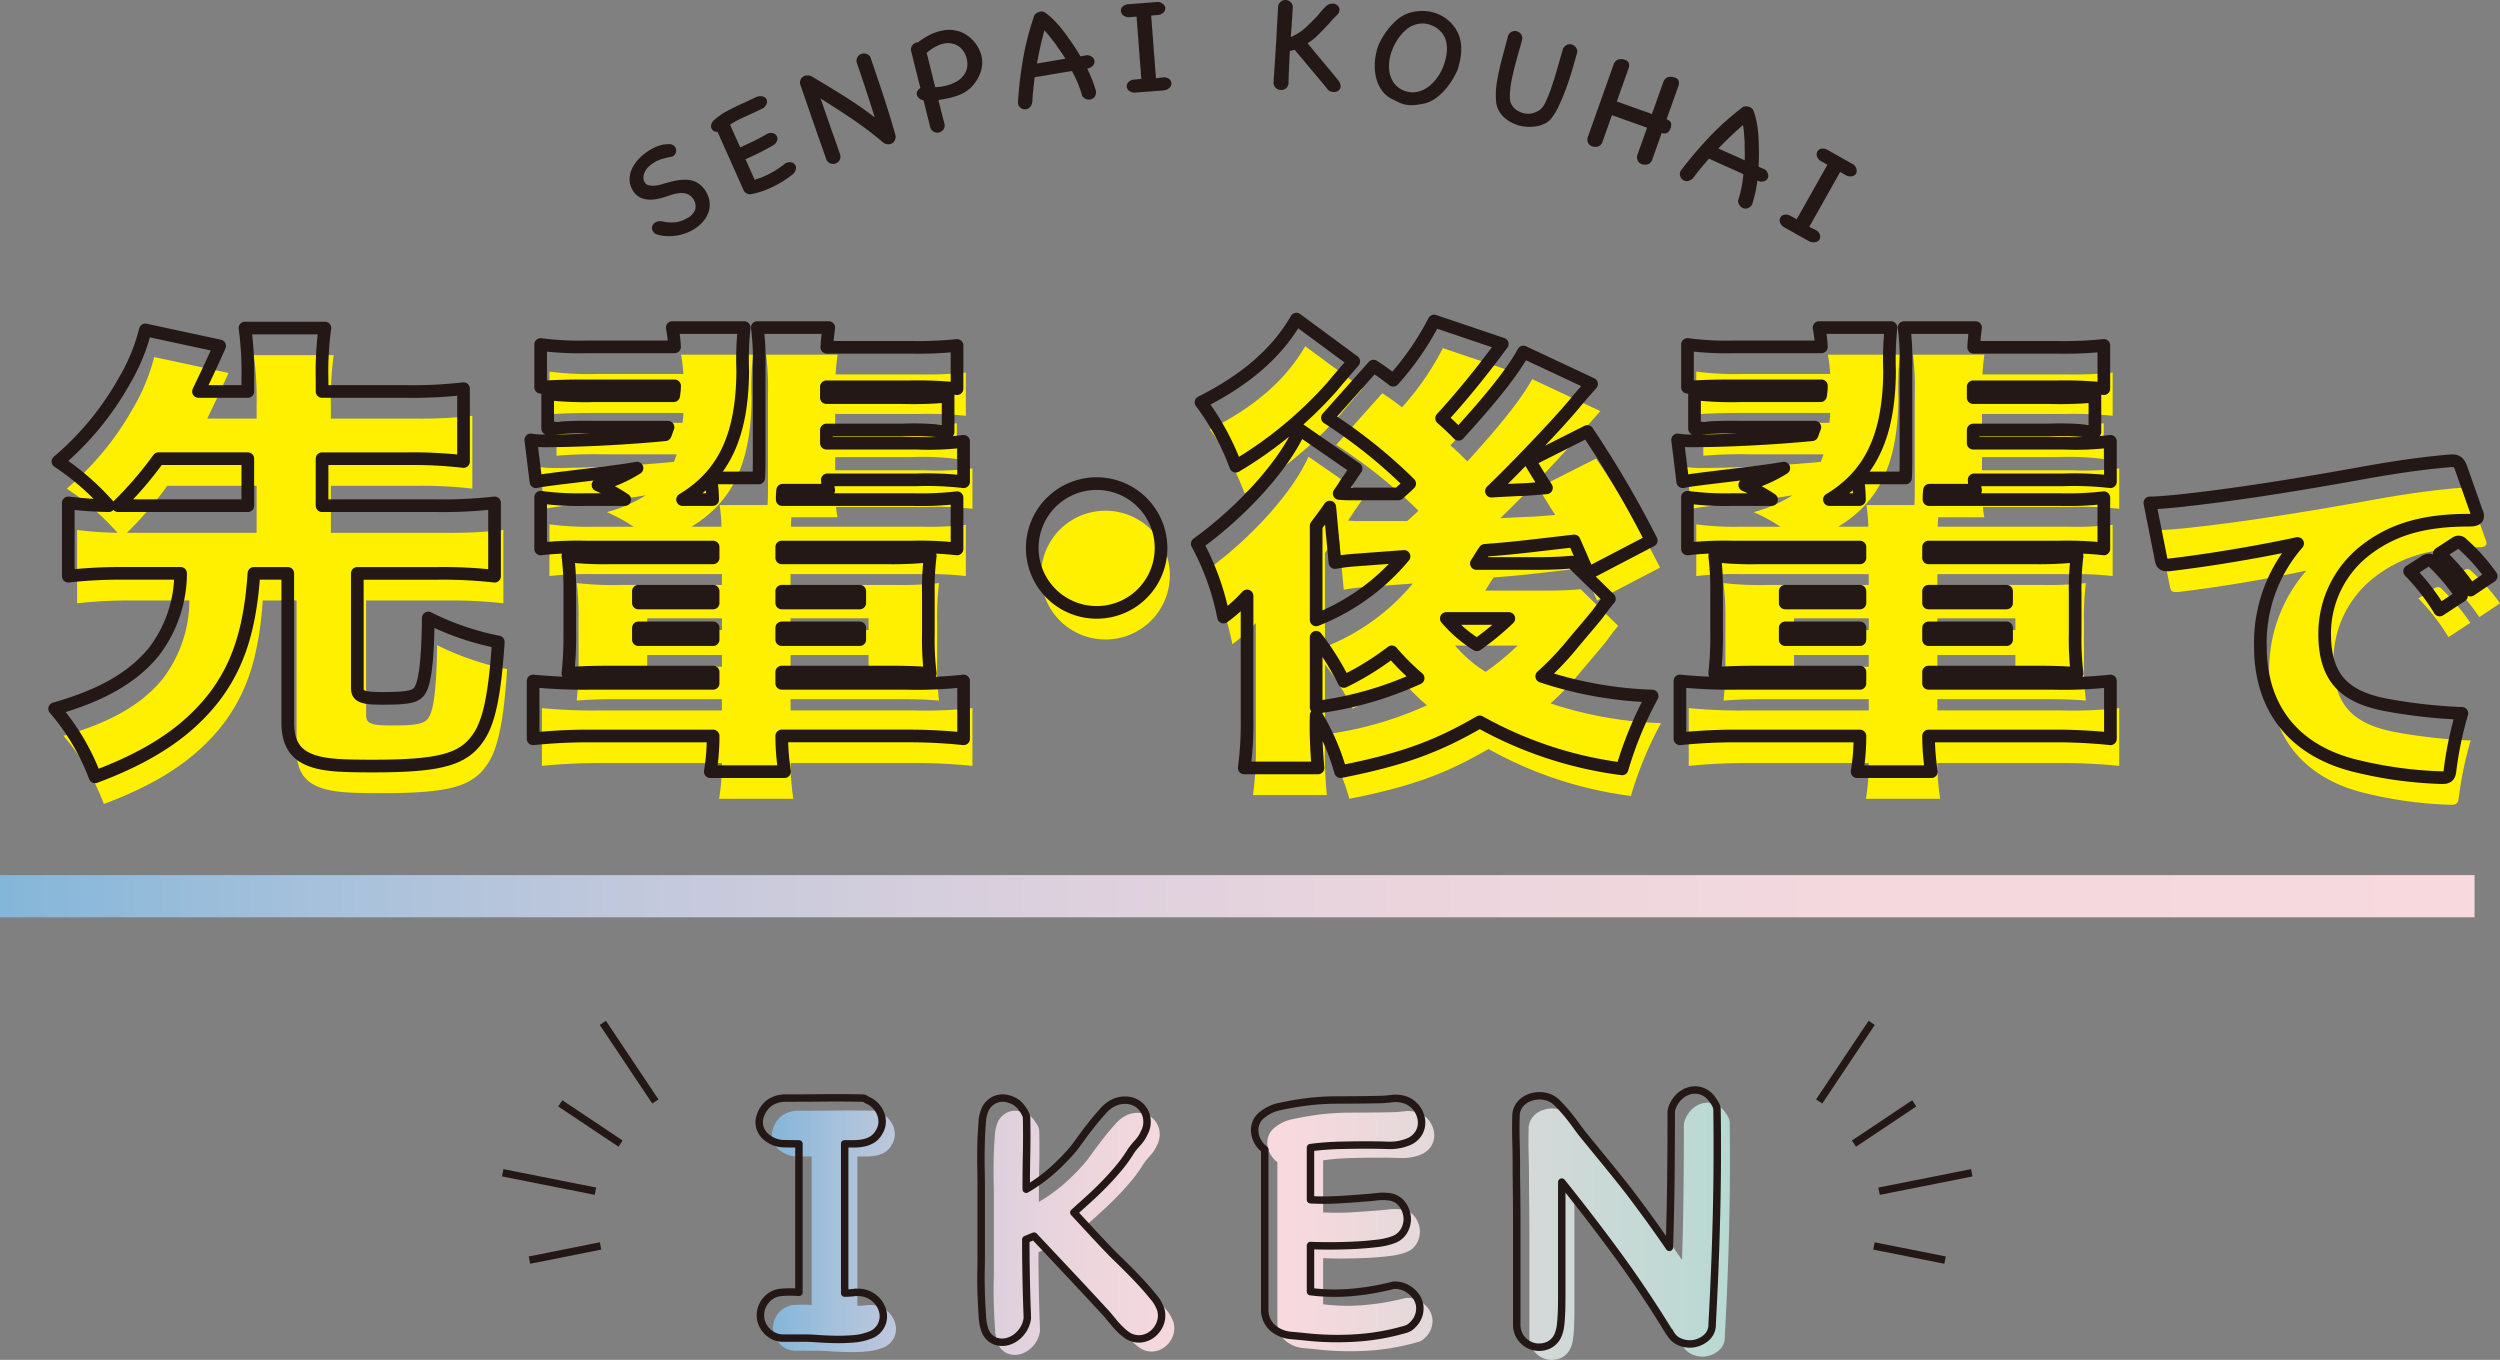 <svg xmlns="http://www.w3.org/2000/svg" xmlns:xlink="http://www.w3.org/1999/xlink" width="254.688" height="138.539" viewBox="0 0 254.688 138.539"><rect x="0" y="0" width="254.688" height="138.539" fill="#808080" stroke="none"/><defs><linearGradient id="a" x1="77.344" y1="124.146" x2="174.949" y2="124.146" gradientTransform="translate(1.29 1.29)" gradientUnits="userSpaceOnUse"><stop offset="0" stop-color="#84b6d9"/><stop offset="0.071" stop-color="#a7c1db"/><stop offset="0.146" stop-color="#c4c9dc"/><stop offset="0.226" stop-color="#dbd0dd"/><stop offset="0.312" stop-color="#ebd5dd"/><stop offset="0.41" stop-color="#f4d8de"/><stop offset="0.542" stop-color="#f7d9de"/><stop offset="1" stop-color="#b8d9d3"/></linearGradient><linearGradient id="e" y1="91.302" x2="252.093" y2="91.302" gradientUnits="userSpaceOnUse"><stop offset="0" stop-color="#84b6d9"/><stop offset="0.131" stop-color="#a7c1db"/><stop offset="0.269" stop-color="#c4c9dc"/><stop offset="0.416" stop-color="#dbd0dd"/><stop offset="0.576" stop-color="#ebd5dd"/><stop offset="0.756" stop-color="#f4d8de"/><stop offset="1" stop-color="#f7d9de"/><stop offset="1" stop-color="#b8d9d3"/></linearGradient></defs><path d="M88.718,132.948a2.61,2.61,0,0,1,1.643.593,2.512,2.512,0,0,1,.841,1.279,2.044,2.044,0,0,1-1.375,2.521,5.806,5.806,0,0,1-1.624.345,18.449,18.449,0,0,1-1.872.057q-.938-.019-1.738-.076-.803-.057-1.223-.058H81.115a2.194,2.194,0,0,1-1.375-.439,2.494,2.494,0,0,1-.821-1.05,2.244,2.244,0,0,1-.115-1.3,2.43,2.43,0,0,1,.707-1.261,2.197,2.197,0,0,1,1.414-.611,10.149,10.149,0,0,1,1.757,0V117.819q-.879,0-1.643-.019a2.772,2.772,0,0,1-1.528-.555,2.036,2.036,0,0,1-.764-.974,1.929,1.929,0,0,1-.058-1.108,2.783,2.783,0,0,1,.516-1.051,2.23,2.23,0,0,1,.955-.726,2.779,2.779,0,0,1,1.108-.229q1.948,0,3.916-.02,1.967-.018,3.954.02a.644.644,0,0,1,.363.114,1.898,1.898,0,0,0,.363.191,2.492,2.492,0,0,1,1.185,1.414,2.059,2.059,0,0,1-.229,1.795,1.987,1.987,0,0,1-.669.707,2.605,2.605,0,0,1-.879.344,4.899,4.899,0,0,1-.974.096h-.955v15.206c.203,0,.388-.006.554-.019.165-.013.35-.031.554-.058Z" style="fill:url(#a)"/><path d="M105.949,135.585a2.81,2.81,0,0,1-.649,1.471,2.728,2.728,0,0,1-1.223.859,2.113,2.113,0,0,1-1.375,0,1.84,1.84,0,0,1-1.07-1.107,4.934,4.934,0,0,1-.268-1.51q-.076-1.088-.114-2.273-.038-1.184-.019-2.196.018-1.012.019-1.242v-7.985c0-.076-.007-.458-.019-1.146q-.021-1.033,0-2.273.018-1.241.114-2.407a3.829,3.829,0,0,1,.363-1.586,2.073,2.073,0,0,1,.84-.821,1.921,1.921,0,0,1,1.013-.21,2.665,2.665,0,0,1,1.031.306,2.251,2.251,0,0,1,.86.803,2.638,2.638,0,0,1,.286.458,1.125,1.125,0,0,1,.134.497q.038,1.834,0,3.61-.038,1.777-.038,3.61a16.717,16.717,0,0,0,2.541-1.814,21.823,21.823,0,0,0,2.273-2.312q.267-.344.764-1.032.497-.687,1.07-1.413.573-.725,1.145-1.356a3.404,3.404,0,0,1,.993-.821,2.67,2.67,0,0,1,1.605-.306,2.247,2.247,0,0,1,1.261.592,2.19,2.19,0,0,1,.631,1.223,2.382,2.382,0,0,1-.287,1.548,3.003,3.003,0,0,1-.324.573c-.115.152-.229.293-.345.42q-.171.192-.362.42a4.843,4.843,0,0,0-.382.535,14.287,14.287,0,0,1-1.185,1.624q-.688.822-1.452,1.604-.765.784-1.566,1.509-.803.727-1.528,1.376.954,1.031,1.91,2.063.955,1.031,1.948,2.062.23.23.994.975.763.744,1.623,1.643.86.898,1.567,1.776a4.02,4.02,0,0,1,.821,1.376,2.279,2.279,0,0,1-.077,1.433,2.5,2.5,0,0,1-.821,1.089,2.244,2.244,0,0,1-1.261.459,2.162,2.162,0,0,1-1.395-.459,5.759,5.759,0,0,1-.63-.554q-.325-.324-.611-.669-.287-.344-.555-.669-.268-.324-.458-.516-1.797-1.948-3.554-3.82-1.758-1.872-3.553-3.782c-.128.051-.268.108-.421.172-.152.063-.293.121-.42.172q0,1.948.038,3.878.038,1.929.114,3.878Z" style="fill:url(#a)"/><path d="M143.506,132.223a2.473,2.473,0,0,1,1.203.363,2.918,2.918,0,0,1,.841.783,2.144,2.144,0,0,1,.382,1.051,2.288,2.288,0,0,1-.726,1.833,1.528,1.528,0,0,1-.669.439,22.971,22.971,0,0,1-5.024.898,29.699,29.699,0,0,1-5.101-.096q-.725-.078-1.585-.153a3.264,3.264,0,0,1-1.51-.496,2.444,2.444,0,0,1-1.184-2.178V118.392a2.509,2.509,0,0,1-1.013-1.738,2.025,2.025,0,0,1,.134-.993,1.909,1.909,0,0,1,.649-.822,4.158,4.158,0,0,1,1.758-.821q.992-.209,1.948-.362a26.045,26.045,0,0,1,3.974-.306q1.986,0,4.05-.038a12.163,12.163,0,0,0,1.413-.096,2.985,2.985,0,0,1,1.414.134,2.422,2.422,0,0,1,1.146.84,2.56,2.56,0,0,1,.496,1.223,2.112,2.112,0,0,1-.248,1.261,2.183,2.183,0,0,1-1.127.956,4.972,4.972,0,0,1-2.044.344q-1.09-.038-2.082-.038-1.453,0-2.904.038a27.939,27.939,0,0,0-2.903.229V123.512a24.858,24.858,0,0,0,2.751,0q1.375-.076,2.751-.191.609-.038,1.223-.114a5.233,5.233,0,0,1,1.261,0,1.921,1.921,0,0,1,1.299.688,2.563,2.563,0,0,1,.554,1.28,2.356,2.356,0,0,1-.248,1.395,2.033,2.033,0,0,1-1.108.993,6.943,6.943,0,0,1-1.757.401q-1.109.133-2.331.19-1.223.057-2.407.058-1.185,0-1.986-.038v4.699a19.581,19.581,0,0,0,4.24.076,25.855,25.855,0,0,0,4.203-.726Z" style="fill:url(#a)"/><path d="M171.588,114.304a2.841,2.841,0,0,1,.745-1.261,2.482,2.482,0,0,1,1.127-.649,2.079,2.079,0,0,1,1.241.076,2.239,2.239,0,0,1,1.089.917,2.676,2.676,0,0,1,.287.458,1.125,1.125,0,0,1,.134.497q.076,5.464-.058,10.908-.135,5.445-.439,10.908a1.752,1.752,0,0,1-.554,1.375,2.59,2.59,0,0,1-1.261.631,2.545,2.545,0,0,1-1.433-.153,1.956,1.956,0,0,1-1.07-.975.11.11,0,0,1-.038-.076v.076q-2.484-4.087-5.234-7.851-2.751-3.763-5.731-7.47v11.576q0,1.185-.038,1.93-.038.746-.095,1.165a3.381,3.381,0,0,1-.173.727,2.003,2.003,0,0,1-1.05,1.223,2.333,2.333,0,0,1-1.434.152,2.273,2.273,0,0,1-1.261-.764,2.239,2.239,0,0,1-.534-1.528V125.536q0-1.604-.02-2.999-.019-1.395-.02-2.35,0-1.299-.038-2.579-.038-1.28,0-2.579a1.862,1.862,0,0,1,.325-1.107,2.197,2.197,0,0,1,.821-.707,2.788,2.788,0,0,1,1.07-.287,2.744,2.744,0,0,1,1.107.153,2.479,2.479,0,0,1,.937.63q.476.479.936,1.032.458.554.859,1.107.401.555.669.898.993,1.223,2.293,2.808,1.298,1.586,2.406,3,1.109,1.452,2.159,2.903t2.044,2.903q.114-3.476.153-6.915.037-3.439.038-6.916Z" style="fill:url(#a)"/><path d="M87.429,131.659a2.61,2.61,0,0,1,1.643.593,2.512,2.512,0,0,1,.841,1.279,2.044,2.044,0,0,1-1.375,2.521,5.807,5.807,0,0,1-1.624.345,18.451,18.451,0,0,1-1.872.057q-.938-.019-1.738-.076-.803-.057-1.223-.058H79.825a2.194,2.194,0,0,1-1.375-.439,2.494,2.494,0,0,1-.821-1.05,2.244,2.244,0,0,1-.115-1.3,2.43,2.43,0,0,1,.707-1.261,2.197,2.197,0,0,1,1.414-.611,10.149,10.149,0,0,1,1.757,0V116.529q-.879,0-1.643-.019a2.772,2.772,0,0,1-1.528-.555,2.036,2.036,0,0,1-.764-.974,1.929,1.929,0,0,1-.058-1.108,2.783,2.783,0,0,1,.516-1.051,2.23,2.23,0,0,1,.955-.726,2.779,2.779,0,0,1,1.108-.229q1.948,0,3.916-.02,1.967-.018,3.954.02a.644.644,0,0,1,.363.114,1.898,1.898,0,0,0,.363.191,2.492,2.492,0,0,1,1.185,1.414,2.059,2.059,0,0,1-.229,1.795,1.987,1.987,0,0,1-.669.707,2.605,2.605,0,0,1-.879.344,4.899,4.899,0,0,1-.974.096h-.955V131.735c.203,0,.388-.006.554-.019.165-.013.35-.031.554-.058Z" style="fill:none;stroke:#231815;stroke-linecap:round;stroke-linejoin:round;stroke-width:0.758px"/><path d="M104.659,134.296a2.809,2.809,0,0,1-.649,1.471,2.728,2.728,0,0,1-1.223.859,2.113,2.113,0,0,1-1.375,0,1.84,1.84,0,0,1-1.07-1.107,4.934,4.934,0,0,1-.268-1.51q-.076-1.088-.114-2.273-.038-1.184-.019-2.196.018-1.012.019-1.242v-7.985c0-.076-.007-.458-.019-1.146q-.021-1.033,0-2.273.018-1.241.114-2.407a3.829,3.829,0,0,1,.363-1.586,2.073,2.073,0,0,1,.84-.821,1.921,1.921,0,0,1,1.013-.21,2.665,2.665,0,0,1,1.031.306,2.251,2.251,0,0,1,.86.803,2.638,2.638,0,0,1,.286.458,1.125,1.125,0,0,1,.134.497q.038,1.834,0,3.61-.038,1.777-.038,3.61a16.717,16.717,0,0,0,2.541-1.814,21.823,21.823,0,0,0,2.273-2.312q.267-.344.764-1.032.497-.687,1.07-1.413.573-.725,1.145-1.356a3.404,3.404,0,0,1,.993-.821,2.67,2.67,0,0,1,1.605-.306,2.247,2.247,0,0,1,1.261.592,2.19,2.19,0,0,1,.631,1.223,2.382,2.382,0,0,1-.287,1.548,3.003,3.003,0,0,1-.324.573c-.115.152-.229.293-.345.42q-.171.192-.362.42a4.843,4.843,0,0,0-.382.535,14.287,14.287,0,0,1-1.185,1.624q-.688.822-1.452,1.604-.765.784-1.566,1.509-.803.727-1.528,1.376.954,1.031,1.91,2.063.955,1.031,1.948,2.062.23.23.994.975.763.744,1.623,1.643.86.898,1.567,1.776a4.02,4.02,0,0,1,.821,1.376,2.279,2.279,0,0,1-.077,1.433,2.5,2.5,0,0,1-.821,1.089,2.244,2.244,0,0,1-1.261.459,2.162,2.162,0,0,1-1.395-.459,5.758,5.758,0,0,1-.63-.554q-.325-.324-.611-.669-.287-.344-.555-.669-.268-.324-.458-.516-1.797-1.948-3.554-3.82-1.758-1.872-3.553-3.782c-.128.051-.268.108-.421.172-.152.063-.293.121-.42.172q0,1.948.038,3.878.038,1.929.114,3.878Z" style="fill:none;stroke:#231815;stroke-linecap:round;stroke-linejoin:round;stroke-width:0.758px"/><path d="M142.217,130.933a2.473,2.473,0,0,1,1.203.363,2.918,2.918,0,0,1,.841.783,2.144,2.144,0,0,1,.382,1.051,2.288,2.288,0,0,1-.726,1.833,1.528,1.528,0,0,1-.669.439,22.971,22.971,0,0,1-5.024.898,29.699,29.699,0,0,1-5.101-.096q-.725-.078-1.585-.153a3.264,3.264,0,0,1-1.51-.496,2.444,2.444,0,0,1-1.184-2.178V117.102a2.509,2.509,0,0,1-1.013-1.738,2.025,2.025,0,0,1,.134-.993,1.909,1.909,0,0,1,.649-.822,4.158,4.158,0,0,1,1.758-.821q.992-.209,1.948-.362a26.045,26.045,0,0,1,3.974-.306q1.986,0,4.05-.038a12.165,12.165,0,0,0,1.413-.096,2.985,2.985,0,0,1,1.414.134,2.422,2.422,0,0,1,1.146.84,2.56,2.56,0,0,1,.496,1.223,2.112,2.112,0,0,1-.248,1.261,2.183,2.183,0,0,1-1.127.956,4.972,4.972,0,0,1-2.044.344q-1.09-.038-2.082-.038-1.453,0-2.904.038a27.939,27.939,0,0,0-2.903.229v5.312a24.858,24.858,0,0,0,2.751,0q1.375-.076,2.751-.191.609-.038,1.223-.114a5.235,5.235,0,0,1,1.261,0,1.921,1.921,0,0,1,1.299.688,2.563,2.563,0,0,1,.554,1.28,2.356,2.356,0,0,1-.248,1.395,2.033,2.033,0,0,1-1.108.993,6.943,6.943,0,0,1-1.757.401q-1.109.133-2.331.19-1.223.057-2.407.058-1.185,0-1.986-.038v4.699a19.581,19.581,0,0,0,4.24.076,25.855,25.855,0,0,0,4.203-.726Z" style="fill:none;stroke:#231815;stroke-linecap:round;stroke-linejoin:round;stroke-width:0.758px"/><path d="M170.299,113.014a2.841,2.841,0,0,1,.745-1.261,2.482,2.482,0,0,1,1.127-.649,2.079,2.079,0,0,1,1.241.076,2.239,2.239,0,0,1,1.089.917,2.676,2.676,0,0,1,.287.458,1.125,1.125,0,0,1,.134.497q.076,5.464-.058,10.908-.135,5.445-.439,10.908a1.752,1.752,0,0,1-.554,1.375,2.59,2.59,0,0,1-1.261.631,2.545,2.545,0,0,1-1.433-.153,1.956,1.956,0,0,1-1.07-.975.11.11,0,0,1-.038-.076v.076q-2.484-4.087-5.234-7.851-2.751-3.763-5.731-7.47v11.576q0,1.185-.038,1.93-.038.746-.095,1.165a3.381,3.381,0,0,1-.173.727,2.003,2.003,0,0,1-1.05,1.223,2.333,2.333,0,0,1-1.434.152,2.273,2.273,0,0,1-1.261-.764,2.239,2.239,0,0,1-.534-1.528V124.247q0-1.604-.02-2.999-.019-1.395-.02-2.35,0-1.299-.038-2.579-.038-1.28,0-2.579a1.862,1.862,0,0,1,.325-1.107,2.196,2.196,0,0,1,.821-.707,2.788,2.788,0,0,1,1.07-.287,2.744,2.744,0,0,1,1.107.153,2.479,2.479,0,0,1,.937.63q.476.479.936,1.032.458.554.859,1.107.401.555.669.898.993,1.223,2.293,2.808,1.298,1.586,2.406,3,1.109,1.452,2.159,2.903t2.044,2.903q.114-3.476.153-6.915.037-3.439.038-6.916Z" style="fill:none;stroke:#231815;stroke-linecap:round;stroke-linejoin:round;stroke-width:0.758px"/><line x1="190.679" y1="104.204" x2="185.326" y2="112.213" style="fill:none;stroke:#231815;stroke-miterlimit:10;stroke-width:0.758px"/><line x1="200.878" y1="119.476" x2="191.428" y2="121.354" style="fill:none;stroke:#231815;stroke-miterlimit:10;stroke-width:0.758px"/><line x1="195.014" y1="112.404" x2="188.873" y2="116.505" style="fill:none;stroke:#231815;stroke-miterlimit:10;stroke-width:0.758px"/><line x1="198.154" y1="128.374" x2="190.909" y2="126.93" style="fill:none;stroke:#231815;stroke-miterlimit:10;stroke-width:0.758px"/><line x1="61.413" y1="104.204" x2="66.766" y2="112.213" style="fill:none;stroke:#231815;stroke-miterlimit:10;stroke-width:0.758px"/><line x1="51.214" y1="119.476" x2="60.664" y2="121.354" style="fill:none;stroke:#231815;stroke-miterlimit:10;stroke-width:0.758px"/><line x1="57.079" y1="112.404" x2="63.22" y2="116.505" style="fill:none;stroke:#231815;stroke-miterlimit:10;stroke-width:0.758px"/><line x1="53.938" y1="128.374" x2="61.183" y2="126.93" style="fill:none;stroke:#231815;stroke-miterlimit:10;stroke-width:0.758px"/><path d="M7.854,53.992a36.791,36.791,0,0,0,4.117.287,26.218,26.218,0,0,0-5.17-4.501A29.824,29.824,0,0,0,13.552,41.592a19.81,19.81,0,0,0,2.155-5.219l7.565,1.628c-.144.336-.144.336-.862,1.915-.718,1.533-.862,1.82-1.293,2.729h5.026V41.352A33.487,33.487,0,0,0,25.856,36.182h8.14a32.586,32.586,0,0,0-.287,5.17V42.645H42.422a44.717,44.717,0,0,0,5.697-.287v7.421a45.236,45.236,0,0,0-5.697-.287H33.708v4.788H45.486a45.905,45.905,0,0,0,5.794-.287V61.461a47.497,47.497,0,0,0-5.794-.287H37.299v11.682c0,.862.526,1.053,2.586,1.053,2.393,0,3.255-.144,3.686-.669.622-.718.909-3.16.957-7.518A28.045,28.045,0,0,0,51.662,68.164c-.335,5.17-.909,8.043-1.962,9.623-1.533,2.346-3.879,3.017-10.82,3.017-3.351,0-4.741-.096-5.985-.48-1.868-.575-2.682-1.771-2.682-3.974V61.174H26.766c-.384,5.65-1.58,9.384-4.07,12.64-2.682,3.446-6.465,5.985-12.113,8.091a23.02,23.02,0,0,0-4.117-6.941c4.739-1.342,7.947-3.16,10.102-5.794a13.234,13.234,0,0,0,2.728-7.996h-5.649a48.041,48.041,0,0,0-5.794.287Zm5.794.287H26.143v-4.788H17.047a37.743,37.743,0,0,1-4.117,4.788Z" style="fill:#fff000"/><path d="M60.572,58.493a34.223,34.223,0,0,0-4.596.191v-5.266a29.415,29.415,0,0,0,4.596.24H64.545a16.858,16.858,0,0,0-2.728-1.485,14.233,14.233,0,0,0,3.974-1.722c-1.676.287-2.106.335-8.043,1.053-1.102.144-1.533.191-2.251.335l-.526-4.261a9.106,9.106,0,0,0,1.58.095c3.303,0,8.234-.238,12.113-.622.144-.335.144-.431.287-.766H61.481a45.962,45.962,0,0,0-4.787.144V42.885a33.93,33.93,0,0,0,4.787.191h8.045a6.048,6.048,0,0,0,.095-1.006H60.764c-2.395,0-3.495.047-4.788.144V37.857a30.11,30.11,0,0,0,4.788.24h8.856a15.527,15.527,0,0,0-.238-1.964h7.325a32.077,32.077,0,0,0-.144,4.453c-.049,6.559-1.915,10.533-6.128,13.071h3.064a15.245,15.245,0,0,0-.193-2.204h4.884c.047-.622.047-1.388.047-2.153V40.203a26.038,26.038,0,0,0-.191-4.07h7.278c-.096.815-.144,1.102-.191,2.011H93.608a39.136,39.136,0,0,0,4.787-.191V42.358a40.157,40.157,0,0,0-4.787-.191h-8.523V43.267H92.746a37.606,37.606,0,0,0,4.739-.144v3.639a27.705,27.705,0,0,0-4.739-.191H85.085v1.34h9.193a28.376,28.376,0,0,0,4.788-.191v4.117a33.047,33.047,0,0,0-4.788-.191H85.181a6.135,6.135,0,0,0,.144,1.053H80.633a6.295,6.295,0,0,0-.049.958H93.846a32.42,32.42,0,0,0,4.548-.193v5.219a33.85,33.85,0,0,0-4.548-.191H80.537v1.1H91.213a35.491,35.491,0,0,0,4.453-.191,27.568,27.568,0,0,0-.193,3.877v3.975a29.68,29.68,0,0,0,.193,4.117c-1.197-.096-2.251-.144-4.404-.144H80.537v1.149H93.128a42.674,42.674,0,0,0,5.937-.24v5.89a55.145,55.145,0,0,0-5.937-.287H80.537a24.364,24.364,0,0,0,.287,3.639h-7.565A22.297,22.297,0,0,0,73.546,77.74H61.194a56.09,56.09,0,0,0-5.985.287v-5.89a53.092,53.092,0,0,0,5.985.24H73.546V71.228H63.348c-2.25,0-3.399.047-4.596.144a35.501,35.501,0,0,0,.191-4.261V63.136a27.978,27.978,0,0,0-.191-3.734,33.556,33.556,0,0,0,4.452.191H73.546V58.493Zm5.363,4.501v1.197h7.612V62.994Zm0,3.734V67.924h7.612V66.727Zm14.603-2.537h7.948V62.994H80.537Zm0,3.734h7.948V66.727H80.537Z" style="fill:#fff000"/><path d="M112.618,65.147a6.559,6.559,0,1,1,6.559-6.559A6.539,6.539,0,0,1,112.618,65.147Z" style="fill:#fff000"/><path d="M164.855,63.759c-.478.575-.478.575-1.149,1.484-.335.431-.335.431-2.441,2.921a29.437,29.437,0,0,1-3.304,3.495,39.727,39.727,0,0,0,11.251,2.011,37.77,37.77,0,0,0-3.064,7.421,40.191,40.191,0,0,1-14.506-4.788c-4.357,2.537-7.9,3.83-14.172,5.075a23.548,23.548,0,0,0-2.49-5.746,45.225,45.225,0,0,0,.191,5.363h-7.518a34.774,34.774,0,0,0,.287-5.075V63.472a15.785,15.785,0,0,1-2.393,2.155,26.508,26.508,0,0,0-2.681-7.47c4.596-3.303,8.856-8.043,10.437-11.633l5.745,3.974c-.335.478-.382.575-.813,1.197-.24.335-.24.335-.478.718-.193.287-.193.287-.431.622a12.771,12.771,0,0,0,1.293.049h4.739c.909-.815.909-.815,1.149-1.054a51.762,51.762,0,0,0-8.379-6.703l4.693-5.266c1.006.671,1.006.671,2.01,1.437a28.657,28.657,0,0,0,4.166-6.032l6.943,2.346c-.527.671-.527.718-1.198,1.58-1.484,1.962-3.351,4.213-4.979,5.985.766.669,1.053.957,1.724,1.628,3.543-3.879,5.554-6.463,6.607-8.379l6.943,3.257c-.815.909-1.437,1.628-1.82,2.106-1.771,2.107-5.888,6.416-8.378,8.81.815-.049.815-.049,2.729-.144.478,0,1.149-.049,2.872-.193-.622-.957-.909-1.437-1.722-2.777l5.888-2.968a105.106,105.106,0,0,1,6.512,11.107l-6.416,3.351c-.767-1.771-.958-2.202-1.437-3.304-5.41.624-5.985.718-9.098.958-.382.527-.478.766-.862,1.34H157.292c1.484,0,2.777-.047,3.734-.144Zm-26.045-24.179c-.622.718-1.82,2.106-2.251,2.633a41.45,41.45,0,0,1-9.767,8.043A25.848,25.848,0,0,0,123.25,43.747c4.597-2.299,7.756-5.075,9.72-8.474Zm-3.83,26.333a22.222,22.222,0,0,0,8.953-6.465l-5.17.384c-.527.047-.671.047-1.868.238l-.527-5.648c-.287.431-.287.431-1.388,1.915Zm0,8.905a36.072,36.072,0,0,0,10.389-2.969,23.499,23.499,0,0,1-2.682-2.681,28.425,28.425,0,0,1-4.883,3.015,27.437,27.437,0,0,0-2.824-4.499Zm13.262-9.049a13.405,13.405,0,0,0,3.112,2.681,28.066,28.066,0,0,0,3.255-2.681Z" style="fill:#fff000"/><path d="M177.404,58.493a34.223,34.223,0,0,0-4.596.191v-5.266a29.415,29.415,0,0,0,4.596.24h3.973a16.858,16.858,0,0,0-2.728-1.485,14.233,14.233,0,0,0,3.974-1.722c-1.676.287-2.106.335-8.043,1.053-1.102.144-1.533.191-2.251.335l-.526-4.261a9.106,9.106,0,0,0,1.58.095c3.303,0,8.234-.238,12.113-.622.144-.335.144-.431.287-.766h-7.47a45.962,45.962,0,0,0-4.787.144V42.885a33.93,33.93,0,0,0,4.787.191h8.045a6.047,6.047,0,0,0,.095-1.006h-8.856c-2.395,0-3.495.047-4.788.144V37.857a30.109,30.109,0,0,0,4.788.24h8.856a15.531,15.531,0,0,0-.238-1.964h7.325a32.074,32.074,0,0,0-.144,4.453c-.049,6.559-1.915,10.533-6.128,13.071h3.064a15.242,15.242,0,0,0-.193-2.204h4.884c.047-.622.047-1.388.047-2.153V40.203a26.037,26.037,0,0,0-.191-4.07h7.278c-.096.815-.144,1.102-.191,2.011h8.474a39.136,39.136,0,0,0,4.787-.191V42.358a40.157,40.157,0,0,0-4.787-.191h-8.523V43.267h7.661a37.606,37.606,0,0,0,4.739-.144v3.639a27.705,27.705,0,0,0-4.739-.191h-7.661v1.34h9.193a28.376,28.376,0,0,0,4.788-.191v4.117a33.047,33.047,0,0,0-4.788-.191h-9.096a6.137,6.137,0,0,0,.144,1.053h-4.692a6.296,6.296,0,0,0-.049.958h13.262a32.419,32.419,0,0,0,4.548-.193v5.219a33.85,33.85,0,0,0-4.548-.191H197.369v1.1h10.676a35.491,35.491,0,0,0,4.453-.191,27.567,27.567,0,0,0-.193,3.877v3.975a29.679,29.679,0,0,0,.193,4.117c-1.197-.096-2.251-.144-4.404-.144H197.369v1.149H209.96a42.674,42.674,0,0,0,5.937-.24v5.89A55.145,55.145,0,0,0,209.96,77.74H197.369a24.364,24.364,0,0,0,.287,3.639h-7.565a22.296,22.296,0,0,0,.287-3.639H178.026a56.09,56.09,0,0,0-5.985.287v-5.89a53.092,53.092,0,0,0,5.985.24h12.353V71.228h-10.198c-2.25,0-3.399.047-4.596.144a35.503,35.503,0,0,0,.191-4.261V63.136a27.98,27.98,0,0,0-.191-3.734,33.556,33.556,0,0,0,4.452.191h10.342V58.493Zm5.363,4.501v1.197h7.612V62.994Zm0,3.734V67.924h7.612V66.727Zm14.603-2.537h7.948V62.994h-7.948Zm0,3.734h7.948V66.727h-7.948Z" style="fill:#fff000"/><path d="M253.195,54.912a1.01,1.01,0,0,1,.114.421c0,.307-.268.422-.843.422-4.441,0-7.697.841-10.531,3.024a10.742,10.742,0,0,0-4.213,8.541c0,4.596,2.107,6.433,6.167,7.239a54.449,54.449,0,0,0,7.812.88,36.368,36.368,0,0,0-1.225,5.937c-.077.498-.307.612-.767.612a41.831,41.831,0,0,1-8.923-1.225c-6.127-1.533-9.613-5.783-9.613-12.141a15.393,15.393,0,0,1,3.793-10.493c-4.481.957-9.193,1.724-13.098,2.183h-.23c-.384,0-.499-.154-.575-.536l-1.149-5.783c.766,0,1.493-.077,2.413-.153,6.013-.613,13.059-1.762,19.799-2.987,3.255-.575,6.051-.958,8.464-1.149h.154c.459,0,.65.191.843.65Zm-3.754,9.995a21.838,21.838,0,0,0-3.063-3.945l1.684-1.072a.94.94,0,0,1,.307-.076.52.52,0,0,1,.384.191,21.101,21.101,0,0,1,2.91,3.446Zm3.141-2.03a20.3,20.3,0,0,0-3.178-3.714l1.647-1.072a.606.606,0,0,1,.305-.116.465.465,0,0,1,.345.154A19.501,19.501,0,0,1,254.688,61.461Z" style="fill:#fff000"/><path d="M6.957,51.23a36.788,36.788,0,0,0,4.117.287,26.218,26.218,0,0,0-5.17-4.501A29.824,29.824,0,0,0,12.654,38.83a19.81,19.81,0,0,0,2.155-5.219l7.565,1.628c-.144.336-.144.336-.862,1.915-.718,1.533-.862,1.82-1.293,2.729h5.026v-1.293a33.487,33.487,0,0,0-.287-5.17h8.14a32.586,32.586,0,0,0-.287,5.17V39.883h8.714a44.717,44.717,0,0,0,5.697-.287v7.421a45.238,45.238,0,0,0-5.697-.287H32.81v4.788H44.589a45.905,45.905,0,0,0,5.794-.287v7.469a47.499,47.499,0,0,0-5.794-.287H36.402V70.094c0,.862.526,1.053,2.586,1.053,2.393,0,3.255-.144,3.686-.669.622-.718.909-3.16.957-7.518a28.045,28.045,0,0,0,7.134,2.442c-.335,5.17-.909,8.043-1.962,9.623-1.533,2.346-3.879,3.017-10.82,3.017-3.351,0-4.741-.096-5.985-.48-1.868-.575-2.682-1.771-2.682-3.974V58.412H25.869c-.384,5.65-1.58,9.384-4.07,12.64-2.682,3.446-6.465,5.985-12.113,8.091A23.02,23.02,0,0,0,5.569,72.201c4.739-1.342,7.947-3.16,10.102-5.794a13.234,13.234,0,0,0,2.728-7.996h-5.649a48.044,48.044,0,0,0-5.794.287Zm5.794.287H25.245v-4.788H16.149a37.743,37.743,0,0,1-4.117,4.788Z" style="fill:none;stroke:#231815;stroke-linecap:round;stroke-linejoin:round;stroke-width:1.29px"/><path d="M59.674,55.731a34.221,34.221,0,0,0-4.596.191v-5.266a29.416,29.416,0,0,0,4.596.24h3.974a16.859,16.859,0,0,0-2.728-1.485,14.233,14.233,0,0,0,3.974-1.722c-1.676.286-2.106.335-8.043,1.053-1.102.144-1.533.191-2.251.335l-.526-4.261a8.968,8.968,0,0,0,1.58.096c3.303,0,8.234-.24,12.113-.623.144-.335.144-.431.287-.766H60.583a45.966,45.966,0,0,0-4.787.144V40.123a33.93,33.93,0,0,0,4.787.191h8.045a6.048,6.048,0,0,0,.095-1.006H59.867c-2.395,0-3.495.047-4.788.144V35.095a30.11,30.11,0,0,0,4.788.24h8.856a15.527,15.527,0,0,0-.238-1.964h7.325a32.074,32.074,0,0,0-.144,4.453c-.049,6.559-1.915,10.533-6.128,13.071h3.064a15.245,15.245,0,0,0-.193-2.204h4.884c.047-.622.047-1.388.047-2.153V37.441a26.038,26.038,0,0,0-.191-4.07H84.427c-.096.815-.144,1.102-.191,2.011h8.474a39.139,39.139,0,0,0,4.787-.191v4.404a40.157,40.157,0,0,0-4.787-.191H84.187V40.505h7.661a37.606,37.606,0,0,0,4.739-.144v3.639a27.705,27.705,0,0,0-4.739-.191H84.187v1.34h9.193a28.377,28.377,0,0,0,4.788-.191v4.117a33.047,33.047,0,0,0-4.788-.191H84.284a6.135,6.135,0,0,0,.144,1.053H79.736a6.295,6.295,0,0,0-.049.958H92.949a32.421,32.421,0,0,0,4.548-.193v5.219a33.847,33.847,0,0,0-4.548-.191H79.639v1.1H90.316a35.491,35.491,0,0,0,4.453-.191,27.568,27.568,0,0,0-.193,3.877v3.975a29.68,29.68,0,0,0,.193,4.117c-1.197-.096-2.251-.144-4.404-.144H79.639v1.149H92.231a42.674,42.674,0,0,0,5.937-.24v5.89a55.145,55.145,0,0,0-5.937-.287H79.639a24.327,24.327,0,0,0,.287,3.637h-7.565A22.26,22.26,0,0,0,72.649,74.978H60.296a56.09,56.09,0,0,0-5.985.287V69.375a53.092,53.092,0,0,0,5.985.24H72.649V68.466H62.451c-2.25,0-3.399.047-4.596.144a35.501,35.501,0,0,0,.191-4.261v-3.975a27.978,27.978,0,0,0-.191-3.734,33.556,33.556,0,0,0,4.452.191H72.649V55.731Zm5.363,4.499v1.198H72.649V60.23Zm0,3.735V65.162H72.649V63.965Zm14.603-2.537h7.948V60.23H79.639Zm0,3.734h7.948V63.965H79.639Z" style="fill:none;stroke:#231815;stroke-linecap:round;stroke-linejoin:round;stroke-width:1.29px"/><path d="M111.72,62.385a6.559,6.559,0,1,1,6.559-6.559A6.539,6.539,0,0,1,111.72,62.385Z" style="fill:none;stroke:#231815;stroke-linecap:round;stroke-linejoin:round;stroke-width:1.29px"/><path d="M163.958,60.997c-.478.575-.478.575-1.149,1.484-.335.431-.335.431-2.441,2.921A29.437,29.437,0,0,1,157.064,68.897a39.726,39.726,0,0,0,11.251,2.011,37.769,37.769,0,0,0-3.064,7.421,40.19,40.19,0,0,1-14.506-4.788c-4.357,2.537-7.9,3.83-14.172,5.074a23.562,23.562,0,0,0-2.49-5.745,45.225,45.225,0,0,0,.191,5.363H126.757a34.773,34.773,0,0,0,.287-5.075V60.71A15.784,15.784,0,0,1,124.651,62.865a26.508,26.508,0,0,0-2.681-7.47c4.596-3.303,8.856-8.043,10.437-11.633l5.745,3.973c-.335.478-.382.575-.813,1.197-.24.335-.24.335-.478.718-.193.287-.193.287-.431.622a12.771,12.771,0,0,0,1.293.049h4.739c.909-.815.909-.815,1.149-1.054a51.762,51.762,0,0,0-8.379-6.703l4.693-5.266c1.006.671,1.006.671,2.01,1.437a28.657,28.657,0,0,0,4.166-6.032l6.943,2.346c-.527.669-.527.718-1.198,1.58-1.484,1.962-3.351,4.213-4.979,5.985.766.669,1.053.957,1.724,1.628,3.543-3.879,5.554-6.463,6.607-8.379l6.943,3.257c-.815.909-1.437,1.628-1.82,2.106-1.771,2.107-5.888,6.416-8.378,8.81.815-.049.815-.049,2.729-.144.478,0,1.149-.049,2.872-.193-.622-.957-.909-1.437-1.722-2.777l5.888-2.968a105.11,105.11,0,0,1,6.512,11.107l-6.416,3.351c-.767-1.771-.958-2.202-1.437-3.304-5.41.624-5.985.718-9.098.958-.382.527-.478.766-.862,1.34h5.986c1.484,0,2.777-.047,3.734-.144Zm-26.045-24.179c-.622.718-1.82,2.106-2.251,2.633a41.45,41.45,0,0,1-9.767,8.043,25.849,25.849,0,0,0-3.543-6.51c4.597-2.299,7.756-5.075,9.72-8.474Zm-3.83,26.333a22.222,22.222,0,0,0,8.953-6.465l-5.17.384c-.527.047-.671.047-1.868.238l-.527-5.649c-.287.431-.287.431-1.388,1.915Zm0,8.905a36.072,36.072,0,0,0,10.389-2.969,23.497,23.497,0,0,1-2.682-2.681,28.525,28.525,0,0,1-4.883,3.017,27.387,27.387,0,0,0-2.824-4.501Zm13.262-9.049a13.405,13.405,0,0,0,3.112,2.681,28.067,28.067,0,0,0,3.255-2.681Z" style="fill:none;stroke:#231815;stroke-linecap:round;stroke-linejoin:round;stroke-width:1.29px"/><path d="M176.506,55.731a34.221,34.221,0,0,0-4.596.191v-5.266a29.416,29.416,0,0,0,4.596.24h3.974a16.859,16.859,0,0,0-2.728-1.485,14.233,14.233,0,0,0,3.974-1.722c-1.676.286-2.106.335-8.043,1.053-1.102.144-1.533.191-2.251.335l-.526-4.261a8.968,8.968,0,0,0,1.58.096c3.303,0,8.234-.24,12.113-.623.144-.335.144-.431.287-.766h-7.47a45.966,45.966,0,0,0-4.787.144V40.123a33.93,33.93,0,0,0,4.787.191h8.045a6.047,6.047,0,0,0,.095-1.006h-8.856c-2.395,0-3.495.047-4.788.144V35.095a30.109,30.109,0,0,0,4.788.24h8.856a15.531,15.531,0,0,0-.238-1.964h7.325a32.074,32.074,0,0,0-.144,4.453c-.049,6.559-1.915,10.533-6.128,13.071H189.434a15.242,15.242,0,0,0-.193-2.204h4.884c.047-.622.047-1.388.047-2.153V37.441a26.037,26.037,0,0,0-.191-4.07h7.278c-.096.815-.144,1.102-.191,2.011h8.474a39.139,39.139,0,0,0,4.787-.191v4.404a40.157,40.157,0,0,0-4.787-.191h-8.523V40.505h7.661a37.606,37.606,0,0,0,4.739-.144v3.639a27.705,27.705,0,0,0-4.739-.191h-7.661v1.34h9.193a28.377,28.377,0,0,0,4.788-.191v4.117a33.047,33.047,0,0,0-4.788-.191H201.116a6.136,6.136,0,0,0,.144,1.053H196.568a6.296,6.296,0,0,0-.049.958H209.781a32.421,32.421,0,0,0,4.548-.193v5.219a33.847,33.847,0,0,0-4.548-.191H196.472v1.1H207.148a35.491,35.491,0,0,0,4.453-.191,27.567,27.567,0,0,0-.193,3.877v3.975a29.679,29.679,0,0,0,.193,4.117c-1.197-.096-2.251-.144-4.404-.144H196.472v1.149H209.063a42.674,42.674,0,0,0,5.937-.24v5.89A55.145,55.145,0,0,0,209.063,74.978H196.472a24.325,24.325,0,0,0,.287,3.637h-7.565a22.26,22.26,0,0,0,.287-3.637H177.128a56.09,56.09,0,0,0-5.985.287V69.375a53.092,53.092,0,0,0,5.985.24h12.353V68.466h-10.198c-2.25,0-3.399.047-4.596.144a35.503,35.503,0,0,0,.191-4.261v-3.975a27.98,27.98,0,0,0-.191-3.734,33.556,33.556,0,0,0,4.452.191h10.342V55.731Zm5.363,4.499v1.198h7.612V60.23Zm0,3.735V65.162h7.612V63.965Zm14.603-2.537h7.948V60.23h-7.948Zm0,3.734h7.948V63.965h-7.948Z" style="fill:none;stroke:#231815;stroke-linecap:round;stroke-linejoin:round;stroke-width:1.29px"/><path d="M252.298,52.15a1.01,1.01,0,0,1,.114.421c0,.307-.268.422-.843.422-4.441,0-7.697.841-10.531,3.024a10.745,10.745,0,0,0-4.213,8.541c0,4.596,2.107,6.433,6.167,7.239a54.449,54.449,0,0,0,7.812.88,36.384,36.384,0,0,0-1.225,5.936c-.077.499-.307.613-.767.613a41.831,41.831,0,0,1-8.923-1.225c-6.127-1.533-9.613-5.783-9.613-12.141a15.393,15.393,0,0,1,3.793-10.493c-4.481.957-9.193,1.724-13.098,2.183h-.23c-.384,0-.499-.154-.575-.536l-1.149-5.783c.766,0,1.493-.077,2.413-.153,6.013-.613,13.059-1.762,19.799-2.987,3.255-.575,6.051-.958,8.464-1.149h.154c.459,0,.65.191.843.65Zm-3.754,9.995a21.838,21.838,0,0,0-3.063-3.945l1.684-1.072a.94.94,0,0,1,.307-.076.52.52,0,0,1,.384.191,21.1,21.1,0,0,1,2.91,3.446Zm3.141-2.03a20.3,20.3,0,0,0-3.178-3.714l1.647-1.072a.606.606,0,0,1,.305-.116.465.465,0,0,1,.345.154,19.5,19.5,0,0,1,2.987,3.332Z" style="fill:none;stroke:#231815;stroke-linecap:round;stroke-linejoin:round;stroke-width:1.29px"/><line y1="91.302" x2="252.093" y2="91.302" style="fill:none;stroke-miterlimit:10;stroke-width:4.299px;stroke:url(#e)"/><path d="M66.789,23.836a1.001,1.001,0,0,1-.296-.319.569.569,0,0,1-.043-.484.724.724,0,0,1,.353-.392.8.8,0,0,1,.3-.097,1.64,1.64,0,0,1,.338.004,4.432,4.432,0,0,0,1.297.104,3.08,3.08,0,0,0,1.209-.398,1.663,1.663,0,0,0,.861-.86,1.252,1.252,0,0,0-.08-.943,1.331,1.331,0,0,0-.595-.627,1.617,1.617,0,0,0-.759-.158,3.217,3.217,0,0,0-.798.13q-.4.117-.699.229a6.774,6.774,0,0,1-1.002.26,3.277,3.277,0,0,1-.971.035,2.079,2.079,0,0,1-.851-.296,1.808,1.808,0,0,1-.646-.735,2.137,2.137,0,0,1-.26-1.24,2.809,2.809,0,0,1,.391-1.151,4.272,4.272,0,0,1,.819-.983,5.662,5.662,0,0,1,1.05-.749,3.957,3.957,0,0,1,.883-.367,3.548,3.548,0,0,1,.865-.118.821.821,0,0,1,.407.099.642.642,0,0,1,.244.24.686.686,0,0,1,.073.258.661.661,0,0,1-.036.294.717.717,0,0,1-.176.261.572.572,0,0,1-.332.147q-.401.083-.792.187a3.356,3.356,0,0,0-.761.307,3.678,3.678,0,0,0-.546.369,2.07,2.07,0,0,0-.44.483,1.613,1.613,0,0,0-.23.565,1.036,1.036,0,0,0,.089.631.573.573,0,0,0,.433.348,2.082,2.082,0,0,0,.626.043,2.703,2.703,0,0,0,.55-.096c.157-.047.232-.067.224-.062q.606-.18,1.145-.312a5.215,5.215,0,0,1,1.281-.128,2.163,2.163,0,0,1,1.185.338,2.493,2.493,0,0,1,.85.918,2.662,2.662,0,0,1,.353,1.157,2.4,2.4,0,0,1-.185,1.057,3.043,3.043,0,0,1-.603.908,4.069,4.069,0,0,1-.9.711,4.546,4.546,0,0,1-.948.418,5.208,5.208,0,0,1-1.011.212,4.688,4.688,0,0,1-.979.005,3.457,3.457,0,0,1-.865-.195Z" style="fill:#231815"/><path d="M79.977,16.663a.891.891,0,0,1,.667-.116.566.566,0,0,1,.432.69,1.039,1.039,0,0,1-.218.437,9.767,9.767,0,0,1-1.126.809,10.993,10.993,0,0,1-1.296.686,8.386,8.386,0,0,1-1.989.624.72.72,0,0,1-.699-.431l-2.65-5.935a.594.594,0,0,1-.389-.083.616.616,0,0,1-.23-.269.568.568,0,0,1-.021-.396,1.089,1.089,0,0,1,.287-.45,7.511,7.511,0,0,1,1.464-.993q.798-.414,1.638-.789c.202-.09.4-.182.597-.274q.293-.139.575-.282a1.091,1.091,0,0,1,.665-.065.544.544,0,0,1,.406.281.625.625,0,0,1,.014.457.957.957,0,0,1-.378.466q-.27.137-.576.282-.306.146-.623.287-.565.252-1.103.509a9.787,9.787,0,0,0-1.052.586l1.033,2.312a1.762,1.762,0,0,0,.265-.109c.08-.042.171-.084.272-.13q.536-.239,1.068-.51.532-.27,1.071-.578a.872.872,0,0,1,.67-.11.595.595,0,0,1,.399.321.607.607,0,0,1,.016.442.926.926,0,0,1-.362.447q-.576.338-1.166.644-.59.305-1.21.581c-.102.045-.181.083-.238.114a1.567,1.567,0,0,1-.244.101l.935,2.094q.274-.089.524-.177c.167-.058.337-.126.512-.204a8.928,8.928,0,0,0,1.082-.573,9.272,9.272,0,0,0,.965-.688Z" style="fill:#231815"/><path d="M87.27,6.341a.817.817,0,0,1,.104-.554.727.727,0,0,1,.383-.3.802.802,0,0,1,.483-.008.746.746,0,0,1,.426.332Q89.362,7.82,89.99,9.733q.63,1.912,1.216,3.976a.675.675,0,0,0,.022.112c.008.024.016.045.022.064a.908.908,0,0,1-.145.505.683.683,0,0,1-.339.269.937.937,0,0,1-.73-.083l-.159-.137q-.765-.645-1.532-1.225-.768-.581-1.548-1.108-.781-.528-1.581-1.042-.8-.513-1.616-1.029l.828,2.395q.256.741.539,1.537.283.795.608,1.736a.717.717,0,0,1-.048.623.792.792,0,0,1-.404.331.766.766,0,0,1-.52-.004.753.753,0,0,1-.42-.405q-.325-.94-.665-1.9t-.68-1.943L81.504,8.542a.833.833,0,0,1,.106-.523.723.723,0,0,1,.391-.302,1.135,1.135,0,0,1,.615.026l.619.36q1.551.932,2.999,1.844,1.449.911,2.882,2.012-.454-1.455-.895-2.794-.439-1.34-.946-2.809Z" style="fill:#231815"/><path d="M92.801,5.115a.737.737,0,0,1,.568-.779.646.646,0,0,1,.164-.025,7.473,7.473,0,0,1,1.057-.69,5.069,5.069,0,0,1,1.191-.459A4.242,4.242,0,0,1,96.62,3.038a2.668,2.668,0,0,1,.851.107L97.467,3.131a2.895,2.895,0,0,1,.863.345,3.738,3.738,0,0,1,.734.579,3.631,3.631,0,0,1,.566.745,3.347,3.347,0,0,1,.343.847,2.922,2.922,0,0,1-.076,1.697,3.978,3.978,0,0,1-.896,1.489,3.692,3.692,0,0,1-1.531.933c-.115.039-.232.076-.354.111s-.234.066-.342.093q-.308.076-.605.127-.299.051-.569.087c.092.371.193.776.302,1.215q.164.659.31,1.182a.715.715,0,0,1-.104.616.806.806,0,0,1-.446.297.746.746,0,0,1-.503-.054.755.755,0,0,1-.382-.441l-.691-2.781-.032-.007a.812.812,0,0,1-.647-.539.585.585,0,0,1,.034-.366.688.688,0,0,1,.322-.329Zm4.266-.657a1.935,1.935,0,0,0-.979-.005,3.305,3.305,0,0,0-.896.37,5.68,5.68,0,0,0-.785.561L95.275,8.882a5.467,5.467,0,0,0,1.127-.156A4.065,4.065,0,0,0,97.495,8.276a2.153,2.153,0,0,0,.793-.78,1.753,1.753,0,0,0,.254-.762,2.387,2.387,0,0,0-.062-.777,2.22,2.22,0,0,0-.494-.957A1.762,1.762,0,0,0,97.066,4.458Z" style="fill:#231815"/><path d="M111.651,9.282a.83.83,0,0,1-.143.595.7.7,0,0,1-.455.262.807.807,0,0,1-.429-.055.833.833,0,0,1-.379-.322,10.59,10.59,0,0,0-.437-1.275,13.359,13.359,0,0,0-.601-1.249q-.939.147-1.875.309-.936.163-1.89.312l-.03.005q-.081.654-.146,1.252-.067.598-.098,1.275a1.046,1.046,0,0,1-.238.526.685.685,0,0,1-.394.214.733.733,0,0,1-.583-.161.685.685,0,0,1-.243-.626,41.114,41.114,0,0,1,.511-4.339,27.782,27.782,0,0,1,1.1-4.279l-.013.017a.669.669,0,0,1,.458-.484l-.015.002a.687.687,0,0,1,.738.037,6.105,6.105,0,0,1,.818.688q.388.39.738.815.349.426.662.866t.59.838c.119.175.246.372.383.589q.204.327.392.648c.109-.017.228-.038.356-.063.128-.025.247-.046.356-.063a1.008,1.008,0,0,1,.506.211.573.573,0,0,1,.107.784.918.918,0,0,1-.465.34l-.179.028A13.088,13.088,0,0,1,111.651,9.282Zm-4.32-5.062q-.23-.3-.468-.598-.237-.298-.456-.524-.239.816-.421,1.646-.183.831-.348,1.726.76-.119,1.45-.243c.46-.082.944-.163,1.45-.243q-.246-.404-.501-.761-.255-.357-.516-.759Z" style="fill:#231815"/><path d="M117.762,7.971c.11-.009.205-.018.285-.029q.119-.017.284-.044l.06-.004a.88.88,0,0,1,.683.127.613.613,0,0,1,.269.443.599.599,0,0,1-.143.415.952.952,0,0,1-.514.308q-.27.036-.556.057-.286.022-.571.043l-1.984.151a.941.941,0,0,1-.576-.21.605.605,0,0,1-.212-.403.588.588,0,0,1,.162-.454.934.934,0,0,1,.57-.26c.15-.011.278-.023.383-.037a3.296,3.296,0,0,1,.369-.021L115.788,1.693l-.812.062a.938.938,0,0,1-.575-.21.619.619,0,0,1-.214-.417.573.573,0,0,1,.164-.438.929.929,0,0,1,.569-.26l3.113-.236a1.033,1.033,0,0,1,.496.254.588.588,0,0,1,.187.367.571.571,0,0,1-.144.407.965.965,0,0,1-.499.299l-.797.061Z" style="fill:#231815"/><path d="M131.265,8.479a.7.7,0,0,1-.282.542.79.79,0,0,1-.5.151.832.832,0,0,1-.494-.203.734.734,0,0,1-.247-.536q.059-.964.123-1.919.064-.956.124-1.934.059-.963.11-1.958.053-.995.115-2.033a.814.814,0,0,1,.307-.458.752.752,0,0,1,.483-.13.776.776,0,0,1,.436.178.747.747,0,0,1,.267.469l-.099,1.625q-.023.406-.052.737-.028.331-.054.768a5.349,5.349,0,0,0,1.525-.989q.687-.631,1.253-1.247.18-.231.392-.475a6.637,6.637,0,0,1,.468-.485A.968.968,0,0,1,135.788.365a.734.734,0,0,1,.493.211.575.575,0,0,1,.176.464,1.166,1.166,0,0,1-.095.327c-.172.181-.339.353-.499.514a6.088,6.088,0,0,0-.438.488q-.565.601-1.064,1.114a6.469,6.469,0,0,1-1.144.928l.704.858q.62.748,1.211,1.456.592.708,1.211,1.47a1.043,1.043,0,0,1,.236.604.572.572,0,0,1-.223.432.725.725,0,0,1-.508.144,1.09,1.09,0,0,1-.328-.073.683.683,0,0,1-.288-.222c-.047-.063-.126-.164-.239-.301q-.168-.207-.395-.477c-.15-.18-.316-.379-.5-.597q-.275-.326-.557-.661-.283-.334-.543-.652-.261-.318-.486-.581-.226-.263-.381-.453c-.103-.127-.178-.223-.224-.286-.083.025-.159.046-.23.062-.072.016-.164.041-.276.074q-.022.346-.039.768-.018.422-.037.859c-.012.292-.024.581-.036.867Q131.271,8.131,131.265,8.479Z" style="fill:#231815"/><path d="M148.477,7.14a7.728,7.728,0,0,1-.549,1.037,7.453,7.453,0,0,1-.758,1.013,5.522,5.522,0,0,1-.938.84,3.183,3.183,0,0,1-1.084.505,9.328,9.328,0,0,1-.948.159,3.459,3.459,0,0,1-.92-.019,2.725,2.725,0,0,1-.764-.239q-.378-.181-.759-.376a2.817,2.817,0,0,1-.951-.81,3.618,3.618,0,0,1-.54-1.06,4.63,4.63,0,0,1-.207-1.184,6.095,6.095,0,0,1,.064-1.211c.021-.139.048-.282.081-.43q.048-.221.111-.425a5.486,5.486,0,0,1,.43-.964,7.831,7.831,0,0,1,.656-.99,6.652,6.652,0,0,1,.805-.868,3.92,3.92,0,0,1,.88-.612,4.277,4.277,0,0,1,1.205-.349,4.43,4.43,0,0,1,1.272.012,3.974,3.974,0,0,1,1.86.805,3.796,3.796,0,0,1,1.224,1.668,3.883,3.883,0,0,1,.21,1.07,5.293,5.293,0,0,1-.051,1.076c-.035.229-.081.456-.136.681S148.552,6.918,148.477,7.14Zm-3.786,2.134a3.077,3.077,0,0,0,1.036-.604,4.627,4.627,0,0,0,.794-.908,5.089,5.089,0,0,0,.546-1.076,5.88,5.88,0,0,0,.292-1.107,4.082,4.082,0,0,0,.043-.779,3.046,3.046,0,0,0-.127-.76,2.363,2.363,0,0,0-.797-1.099,2.654,2.654,0,0,0-1.221-.523,2.239,2.239,0,0,0-.764.013,3.008,3.008,0,0,0-.737.245,3.317,3.317,0,0,0-.805.632,5.238,5.238,0,0,0-.656.853,5.774,5.774,0,0,0-.474.957,4.647,4.647,0,0,0-.262.959,4.134,4.134,0,0,0-.022,1.133,2.737,2.737,0,0,0,.318,1.002,2.312,2.312,0,0,0,.682.761,2.479,2.479,0,0,0,1.086.411,2.041,2.041,0,0,0,.539.007A2.366,2.366,0,0,0,144.691,9.275Z" style="fill:#231815"/><path d="M159.229,4.976A.827.827,0,0,1,159.621,4.57a.732.732,0,0,1,.484-.04.804.804,0,0,1,.409.26.746.746,0,0,1,.173.511q-.243.888-.534,1.879-.293.992-.637,1.916-.346.924-.729,1.729a6.344,6.344,0,0,1-.811,1.318,1.953,1.953,0,0,1-.641.467,3.368,3.368,0,0,1-.805.254,3.846,3.846,0,0,1-.871.058,4.163,4.163,0,0,1-.826-.118,3.93,3.93,0,0,1-.885-.343,3.528,3.528,0,0,1-.751-.534,2.559,2.559,0,0,1-.536-.705,2.246,2.246,0,0,1-.241-.855,7.577,7.577,0,0,1,.082-2.026q.179-1.067.454-2.149c.061-.233.122-.467.187-.699.064-.233.126-.461.183-.685q.079-.307.162-.604c.056-.199.108-.395.158-.59a.82.82,0,0,1,.386-.392.716.716,0,0,1,.48-.041.811.811,0,0,1,.405.251.71.71,0,0,1,.172.503q-.063.249-.14.548-.076.3-.173.618-.108.362-.229.805-.12.445-.222.838-.152.6-.282,1.197a10.696,10.696,0,0,0-.184,1.12,6.27,6.27,0,0,0-.037.94,1.306,1.306,0,0,0,.176.659,1.549,1.549,0,0,0,.546.583,2.454,2.454,0,0,0,.669.288,1.865,1.865,0,0,0,.838.02,2.3,2.3,0,0,0,.866-.394,2.267,2.267,0,0,0,.558-.807,13.389,13.389,0,0,0,.554-1.376q.27-.78.515-1.62.246-.84.437-1.523c.034-.136.076-.278.124-.427C159.152,5.255,159.194,5.112,159.229,4.976Z" style="fill:#231815"/><path d="M169.784,12.146c.286.124.441.267.463.429a1.037,1.037,0,0,1-.058.5,1.005,1.005,0,0,1-.274.414.649.649,0,0,1-.626.05l-.95,2.671a.737.737,0,0,1-.478.534,1.047,1.047,0,0,1-.615-.026.723.723,0,0,1-.408-.361.838.838,0,0,1,.009-.677l.95-2.671L164.216,11.735l-.945,2.657a.737.737,0,0,1-.478.534,1.015,1.015,0,0,1-.601-.021.72.72,0,0,1-.408-.361.839.839,0,0,1,.009-.677l2.581-7.262a.958.958,0,0,1,.234-.389.668.668,0,0,1,.309-.17.976.976,0,0,1,.342-.015,1.601,1.601,0,0,1,.332.078.567.567,0,0,1,.333.302.775.775,0,0,1-.026.591l-1.187,3.34,3.581,1.273,1.142-3.212a.958.958,0,0,1,.234-.389.663.663,0,0,1,.309-.17.969.969,0,0,1,.341-.015,1.61,1.61,0,0,1,.333.078.578.578,0,0,1,.354.31.799.799,0,0,1-.033.588Z" style="fill:#231815"/><path d="M178.504,20.8a.834.834,0,0,1-.449.416.697.697,0,0,1-.523-.034.798.798,0,0,1-.326-.283.828.828,0,0,1-.137-.479,10.462,10.462,0,0,0,.344-1.303,13.796,13.796,0,0,0,.193-1.373q-.863-.398-1.732-.782-.869-.384-1.745-.789l-.027-.013q-.431.499-.817.961t-.788,1.007a1.037,1.037,0,0,1-.489.305.676.676,0,0,1-.447-.04.731.731,0,0,1-.396-.456.684.684,0,0,1,.145-.655,41.322,41.322,0,0,1,2.831-3.328,27.942,27.942,0,0,1,3.288-2.951l-.02.008a.668.668,0,0,1,.649-.149l-.014-.006a.69.69,0,0,1,.595.44,6.107,6.107,0,0,1,.299,1.026q.107.54.162,1.088.054.549.071,1.088.016.539.025,1.024c.002.212-.001.445-.009.702s-.019.509-.033.757c.101.046.211.095.332.145.12.051.231.099.332.145a1.006,1.006,0,0,1,.304.456.574.574,0,0,1-.345.713.921.921,0,0,1-.576.025l-.165-.076A13.017,13.017,0,0,1,178.504,20.8Zm-.788-6.608q-.025-.376-.058-.757-.032-.38-.089-.688-.65.546-1.263,1.136-.614.589-1.247,1.243.699.322,1.342.603.643.28,1.342.603.018-.473.005-.911c-.01-.293-.013-.598-.009-.917Z" style="fill:#231815"/><path d="M184.322,23.104c.096.054.181.099.253.134s.159.075.261.121l.053.029a.88.88,0,0,1,.497.485.614.614,0,0,1-.022.518.6.6,0,0,1-.349.266.957.957,0,0,1-.599-.029c-.162-.079-.327-.166-.493-.26-.167-.094-.333-.188-.5-.281L181.688,23.11a.935.935,0,0,1-.362-.494.603.603,0,0,1,.047-.453.59.59,0,0,1,.387-.287.939.939,0,0,1,.619.1c.131.074.244.135.339.183a3.186,3.186,0,0,1,.317.188l3.129-5.56-.71-.399a.938.938,0,0,1-.361-.494.618.618,0,0,1,.055-.466.572.572,0,0,1,.379-.274.935.935,0,0,1,.618.1l2.721,1.531a1.034,1.034,0,0,1,.271.486.589.589,0,0,1-.048.409.573.573,0,0,1-.346.26.964.964,0,0,1-.581-.028l-.696-.392Z" style="fill:#231815"/></svg>